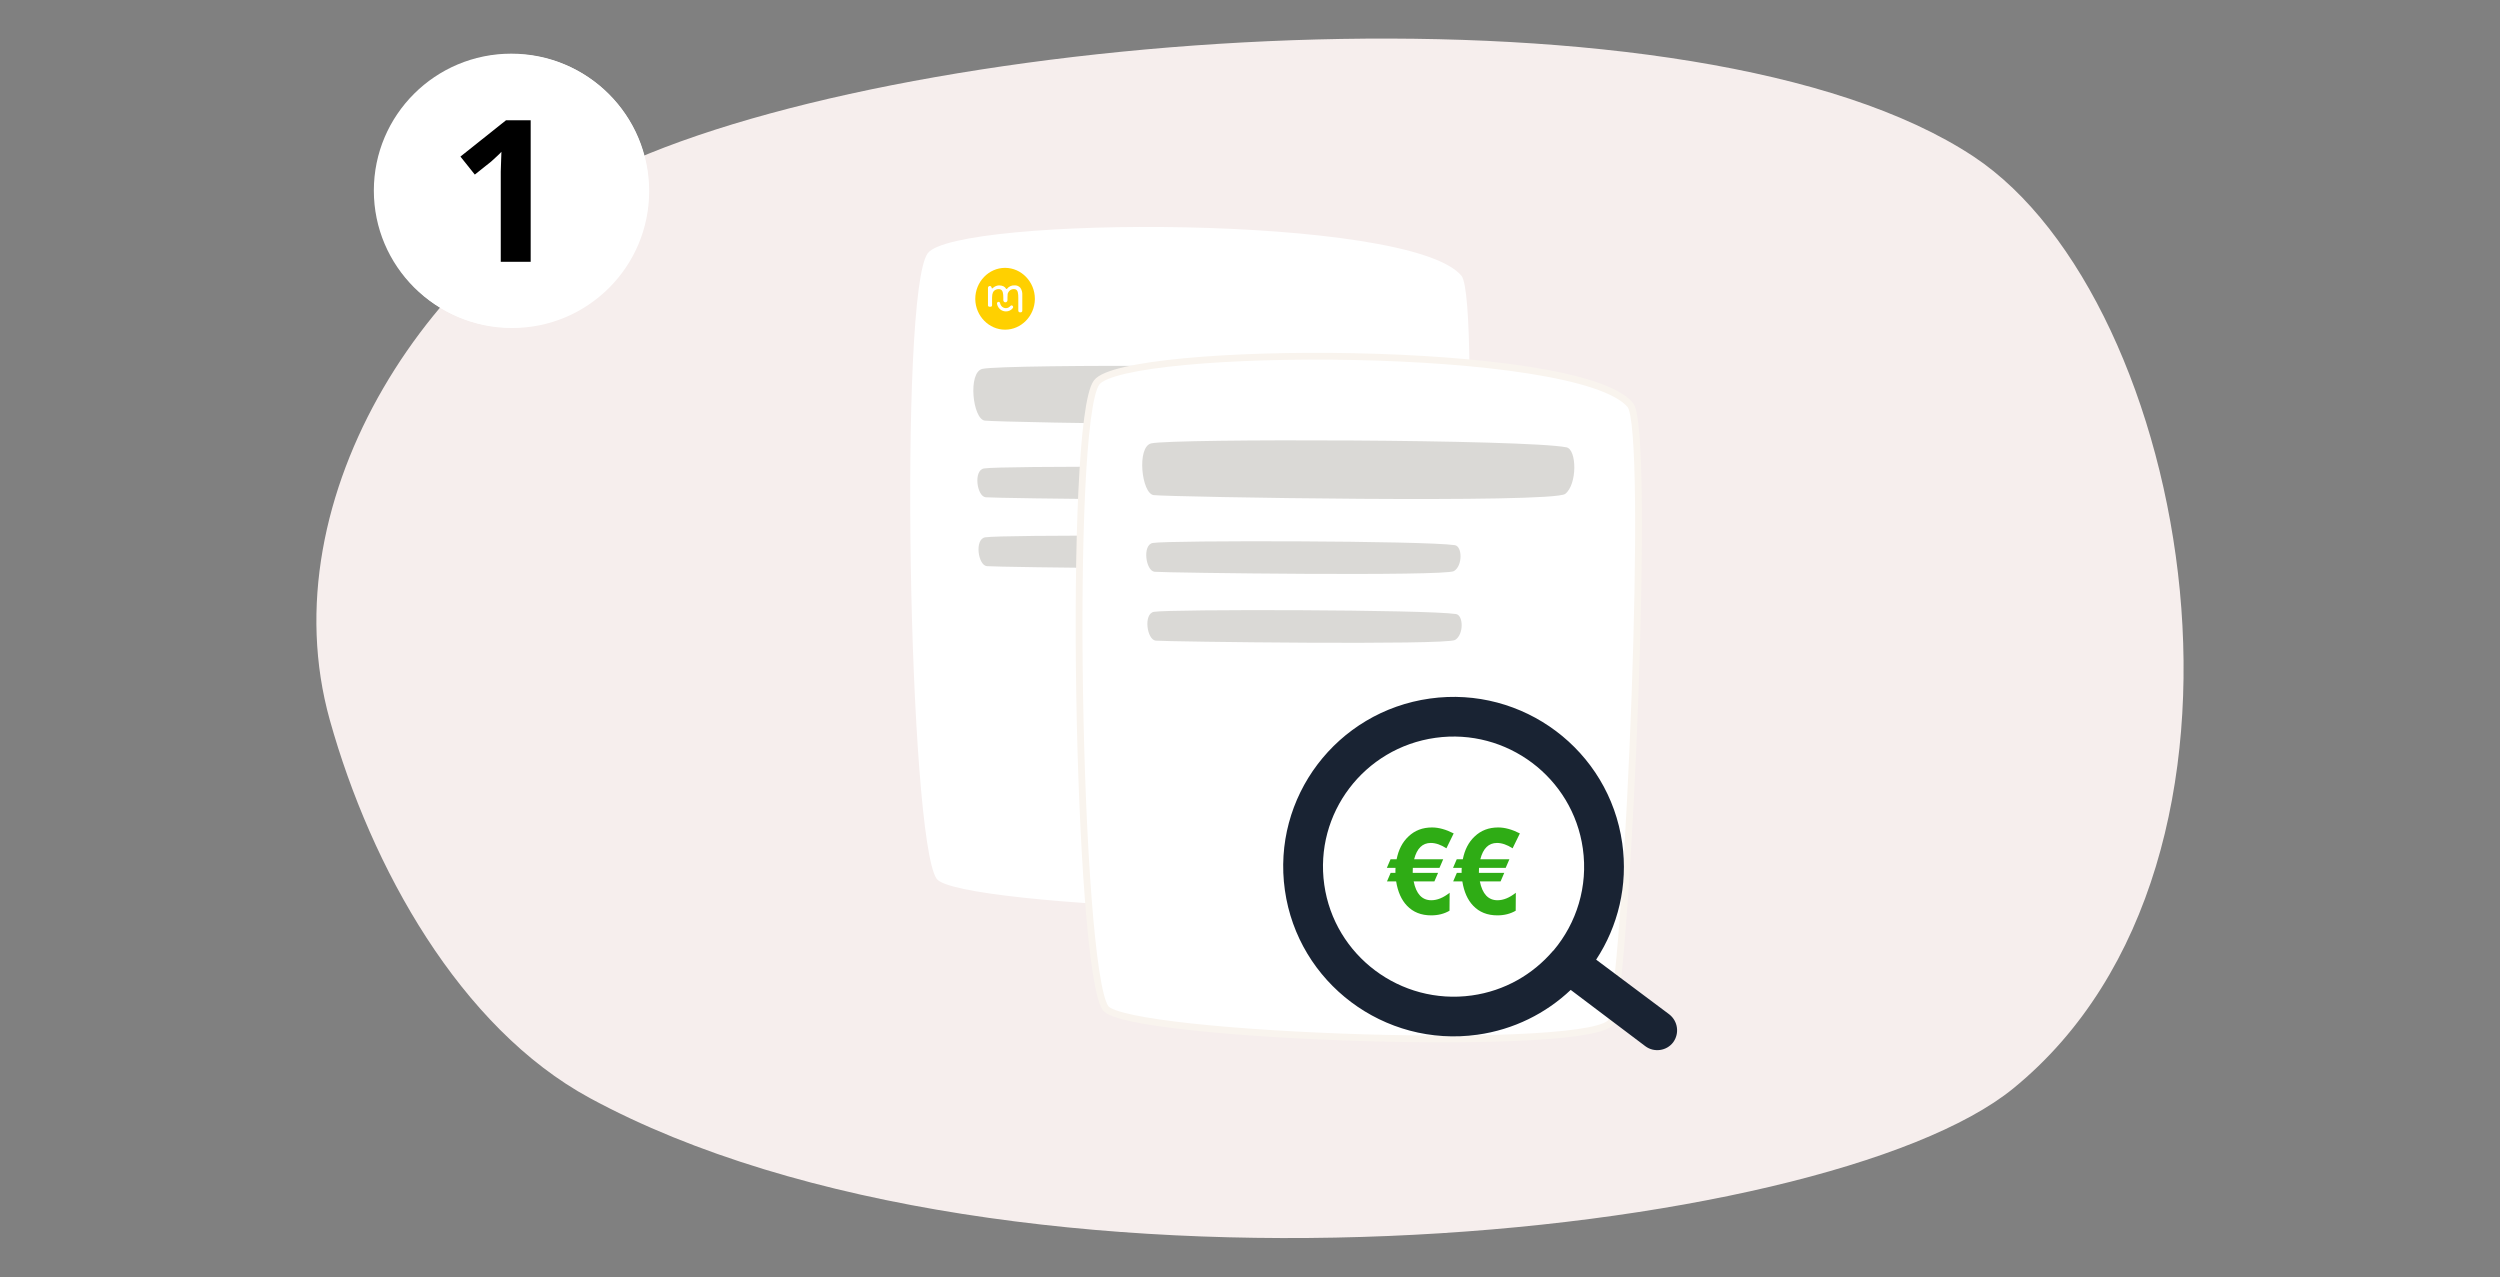 <svg viewBox="0 0 364 186" fill="none" xmlns="http://www.w3.org/2000/svg">
<rect x="0" y="0" width="364" height="186" fill="#808080" stroke="none"/>
<path fill-rule="evenodd" clip-rule="evenodd" d="M287.345 22.785C247.157 -3.786 137.469 3.765 92.372 23.244C63.119 35.858 38.887 72.171 48.021 104.838C54.016 126.277 66.993 149.631 85.877 159.875C146.894 192.942 265.735 180.84 293.139 158.47C333.947 125.193 318.914 43.684 287.345 22.785Z" fill="#F6EEED"/>
<path d="M186.221 90.198C190.223 90.198 193.467 86.966 193.467 82.978C193.467 78.991 190.223 75.758 186.221 75.758C182.22 75.758 178.976 78.991 178.976 82.978C178.976 86.966 182.22 90.198 186.221 90.198Z" fill="#0CAF3E"/>
<mask id="mask0_22369_39220" style="mask-type:luminance" maskUnits="userSpaceOnUse" x="178" y="75" width="16" height="16">
<path d="M186.221 90.198C190.223 90.198 193.467 86.966 193.467 82.978C193.467 78.991 190.223 75.758 186.221 75.758C182.22 75.758 178.976 78.991 178.976 82.978C178.976 86.966 182.22 90.198 186.221 90.198Z" fill="white"/>
</mask>
<g mask="url(#mask0_22369_39220)">
<path d="M187.387 88.615C191.389 88.615 194.633 85.382 194.633 81.395C194.633 77.407 191.389 74.175 187.387 74.175C183.385 74.175 180.142 77.407 180.142 81.395C180.142 85.382 183.385 88.615 187.387 88.615Z" fill="#10BD45"/>
</g>
<path d="M183.178 82.974L185.512 85.299L190.365 80.463" stroke="white" stroke-width="1.5" stroke-miterlimit="1.5" stroke-linecap="round" stroke-linejoin="round"/>
<path d="M74.438 47.684C85.487 47.684 94.444 38.759 94.444 27.749C94.444 16.739 85.487 7.814 74.438 7.814C63.388 7.814 54.431 16.739 54.431 27.749C54.431 38.759 63.388 47.684 74.438 47.684Z" fill="white"/>
<path d="M80.788 38.041H66.335V35.011L71.523 29.793C72.56 28.711 73.406 27.822 74.057 27.101C74.684 26.379 75.142 25.73 75.432 25.129C75.722 24.552 75.867 23.902 75.867 23.229C75.867 22.412 75.649 21.811 75.191 21.402C74.732 20.993 74.105 20.777 73.357 20.777C72.537 20.777 71.764 20.97 71.016 21.33C70.268 21.691 69.472 22.22 68.651 22.893L66.286 20.104C66.865 19.599 67.516 19.118 68.168 18.661C68.82 18.204 69.616 17.844 70.484 17.555C71.377 17.291 72.44 17.146 73.671 17.146C75.022 17.146 76.179 17.387 77.169 17.891C78.134 18.372 78.882 19.046 79.413 19.887C79.944 20.729 80.21 21.666 80.21 22.724C80.21 23.855 79.968 24.913 79.534 25.85C79.075 26.788 78.424 27.702 77.555 28.639C76.687 29.553 75.649 30.563 74.442 31.693L71.788 34.17V34.386H80.788V38.041Z" fill="black"/>
<path fill-rule="evenodd" clip-rule="evenodd" d="M135.08 36.873C139.104 31.465 205.216 31.134 212.784 40.146C215.774 43.751 212.525 119.192 210.089 129.748C208.982 134.64 139.287 132.176 136.371 127.946C132.31 122.024 130.835 42.574 135.08 36.873Z" fill="white"/>
<path d="M147.262 44.477C147.202 44.483 147.148 44.514 147.11 44.564C146.947 44.757 146.712 44.867 146.465 44.867C146.056 44.867 145.701 44.564 145.62 44.148C145.609 44.088 145.576 44.035 145.529 43.999C145.48 43.962 145.419 43.947 145.359 43.956C145.3 43.966 145.246 44 145.211 44.051C145.175 44.101 145.161 44.164 145.17 44.226C145.255 44.747 145.629 45.169 146.122 45.3C146.239 45.332 146.359 45.348 146.48 45.348C146.862 45.351 147.227 45.174 147.469 44.867C147.503 44.824 147.521 44.771 147.521 44.716C147.521 44.587 147.419 44.48 147.295 44.48C147.286 44.48 147.277 44.481 147.268 44.482L147.262 44.477Z" fill="white"/>
<path d="M148.851 43.579V42.953C148.876 42.583 148.776 42.214 148.57 41.911C148.346 41.657 148.021 41.526 147.691 41.554C147.279 41.537 146.882 41.721 146.619 42.05C146.603 42.075 146.577 42.089 146.549 42.089C146.521 42.089 146.495 42.075 146.48 42.05C146.443 41.982 146.396 41.919 146.342 41.864C146.282 41.802 146.213 41.75 146.138 41.709C146.05 41.661 145.955 41.625 145.858 41.603C145.741 41.574 145.621 41.56 145.5 41.56C145.262 41.56 145.029 41.624 144.821 41.746C144.711 41.81 144.609 41.889 144.518 41.98C144.496 42.001 144.465 42.008 144.437 41.998C144.408 41.988 144.387 41.961 144.382 41.93V41.904C144.369 41.773 144.271 41.668 144.146 41.649C144.07 41.639 143.993 41.664 143.935 41.716C143.88 41.77 143.848 41.845 143.848 41.924V44.46C143.848 44.572 143.936 44.665 144.044 44.666H144.239C144.293 44.666 144.344 44.644 144.382 44.605C144.421 44.566 144.443 44.512 144.443 44.456V43.353C144.443 42.647 144.641 42.424 144.8 42.292C144.981 42.157 145.199 42.087 145.422 42.095C145.518 42.092 145.614 42.113 145.702 42.154C145.777 42.19 145.841 42.244 145.89 42.312C145.944 42.393 145.983 42.483 146.006 42.578C146.035 42.691 146.055 42.806 146.065 42.922C146.076 43.041 146.081 43.182 146.081 43.343V43.702C146.079 43.863 146.194 44.002 146.347 44.023C146.358 44.024 146.368 44.025 146.378 44.025C146.539 44.025 146.673 43.886 146.673 43.718C146.673 43.717 146.673 43.716 146.673 43.715V43.314C146.672 43.15 146.681 42.986 146.698 42.823V42.803C146.755 42.596 146.873 42.414 147.035 42.281C147.202 42.154 147.404 42.088 147.611 42.095C147.711 42.093 147.81 42.114 147.9 42.158C147.972 42.197 148.033 42.254 148.079 42.323C148.132 42.408 148.169 42.504 148.186 42.604C148.212 42.722 148.229 42.842 148.238 42.962C148.238 43.081 148.249 43.23 148.249 43.403V45.234C148.249 45.364 148.349 45.471 148.474 45.474H148.606C148.732 45.473 148.835 45.366 148.836 45.234L148.851 43.579Z" fill="white"/>
<path d="M146.34 39C143.959 39 142 41.037 142 43.512C142 43.513 142 43.559 142 43.579C142.048 46.02 143.992 48 146.339 48C148.687 48 150.631 46.02 150.678 43.579V43.514C150.678 41.039 148.721 39.002 146.34 39ZM147.464 44.861C147.221 45.169 146.857 45.346 146.474 45.342C146.354 45.342 146.233 45.326 146.117 45.294C145.623 45.163 145.249 44.74 145.164 44.218C145.155 44.157 145.17 44.094 145.206 44.044C145.241 43.993 145.294 43.958 145.354 43.949C145.413 43.939 145.475 43.955 145.524 43.992C145.572 44.029 145.605 44.086 145.615 44.148C145.695 44.564 146.05 44.866 146.459 44.866C146.709 44.866 146.947 44.753 147.11 44.556C147.147 44.507 147.202 44.476 147.262 44.469C147.27 44.468 147.277 44.468 147.285 44.468C147.41 44.468 147.514 44.575 147.514 44.706C147.514 44.759 147.496 44.812 147.464 44.854V44.861ZM148.783 45.405C148.74 45.45 148.682 45.474 148.622 45.474H148.49C148.365 45.471 148.265 45.364 148.265 45.234V43.399C148.265 43.226 148.265 43.078 148.254 42.959C148.245 42.838 148.228 42.718 148.202 42.6C148.185 42.5 148.148 42.405 148.095 42.32C148.049 42.25 147.988 42.194 147.916 42.154C147.826 42.11 147.727 42.089 147.627 42.091C147.42 42.085 147.218 42.15 147.051 42.277C146.889 42.41 146.771 42.593 146.714 42.799V42.819C146.697 42.982 146.688 43.146 146.689 43.31V43.711C146.686 43.882 146.55 44.021 146.386 44.021C146.22 44.021 146.083 43.879 146.083 43.706C146.083 43.705 146.083 43.703 146.083 43.702V43.343C146.083 43.182 146.083 43.041 146.067 42.922C146.056 42.806 146.037 42.691 146.008 42.578C145.985 42.483 145.945 42.393 145.892 42.312C145.843 42.245 145.778 42.19 145.704 42.154C145.616 42.113 145.52 42.092 145.424 42.095C145.201 42.087 144.982 42.157 144.802 42.292C144.637 42.42 144.444 42.647 144.444 43.353V44.45C144.445 44.507 144.423 44.56 144.384 44.599C144.346 44.639 144.294 44.661 144.241 44.66H144.046C143.938 44.66 143.849 44.567 143.849 44.454V41.918C143.85 41.84 143.881 41.764 143.937 41.71C143.995 41.658 144.072 41.634 144.148 41.644C144.273 41.662 144.37 41.768 144.384 41.898V41.924C144.388 41.956 144.41 41.982 144.439 41.993C144.467 42.003 144.498 41.995 144.519 41.974C144.611 41.883 144.713 41.804 144.823 41.74C145.03 41.618 145.264 41.554 145.502 41.554C145.622 41.554 145.742 41.569 145.859 41.597C145.957 41.62 146.051 41.655 146.14 41.703C146.215 41.744 146.284 41.797 146.344 41.859C146.398 41.914 146.444 41.976 146.481 42.045C146.497 42.069 146.523 42.083 146.551 42.083C146.579 42.083 146.605 42.069 146.621 42.045C146.884 41.715 147.281 41.532 147.693 41.549C148.021 41.522 148.344 41.653 148.566 41.905C148.773 42.209 148.872 42.577 148.847 42.948V45.234C148.849 45.298 148.825 45.36 148.783 45.405Z" fill="#FFD000"/>
<path fill-rule="evenodd" clip-rule="evenodd" d="M143.041 53.707C146.23 52.994 197.487 53.11 203.481 54.282C205.016 54.577 205.075 59.705 203.304 61.067C201.503 62.463 145.727 61.519 143.394 61.242C141.623 61.041 140.886 54.188 143.041 53.707Z" fill="#DAD9D6"/>
<path fill-rule="evenodd" clip-rule="evenodd" d="M143.266 68.207C145.586 67.81 182.869 67.875 187.228 68.527C188.345 68.692 188.388 71.548 187.099 72.307C185.789 73.084 145.22 72.558 143.523 72.404C142.234 72.292 141.698 68.475 143.266 68.207Z" fill="#DAD9D6"/>
<path fill-rule="evenodd" clip-rule="evenodd" d="M143.434 78.236C145.753 77.839 183.036 77.903 187.396 78.556C188.513 78.72 188.556 81.576 187.267 82.335C185.957 83.113 145.387 82.587 143.691 82.433C142.402 82.321 141.866 78.504 143.434 78.236Z" fill="#DAD9D6"/>
<path fill-rule="evenodd" clip-rule="evenodd" d="M159.668 55.693C163.692 50.286 229.804 49.955 237.372 58.967C240.362 62.572 237.114 138.012 234.677 148.569C233.57 153.461 163.875 150.996 160.959 146.766C156.898 140.844 155.423 61.394 159.668 55.693Z" fill="white" stroke="#F9F4EE" stroke-width="0.989" stroke-miterlimit="1.5" stroke-linecap="round" stroke-linejoin="round"/>
<path fill-rule="evenodd" clip-rule="evenodd" d="M167.629 64.554C170.818 63.841 222.075 63.957 228.069 65.129C229.605 65.423 229.663 70.551 227.892 71.913C226.091 73.309 170.315 72.365 167.982 72.089C166.211 71.887 165.474 65.035 167.629 64.554Z" fill="#DAD9D6"/>
<path fill-rule="evenodd" clip-rule="evenodd" d="M167.855 79.054C170.175 78.657 207.458 78.721 211.818 79.374C212.934 79.538 212.977 82.395 211.689 83.153C210.378 83.931 169.809 83.405 168.112 83.251C166.824 83.139 166.287 79.322 167.855 79.054Z" fill="#DAD9D6"/>
<path fill-rule="evenodd" clip-rule="evenodd" d="M168.02 89.081C170.34 88.683 207.623 88.748 211.983 89.401C213.099 89.565 213.142 92.421 211.854 93.18C210.544 93.957 169.974 93.431 168.277 93.278C166.989 93.165 166.452 89.349 168.02 89.081Z" fill="#DAD9D6"/>
<path d="M211.438 147.679C222.741 147.679 231.903 138.55 231.903 127.288C231.903 116.026 222.741 106.896 211.438 106.896C200.136 106.896 190.974 116.026 190.974 127.288C190.974 138.55 200.136 147.679 211.438 147.679Z" fill="white" fill-opacity="0.24"/>
<path fill-rule="evenodd" clip-rule="evenodd" d="M210.478 112.297C209.904 112.377 209.364 111.986 209.281 111.398C209.2 110.826 209.608 110.285 210.182 110.205C218.422 109.054 226.068 114.8 227.233 123.034C227.314 123.606 226.922 124.143 226.332 124.226C225.759 124.306 225.217 123.899 225.136 123.327C224.135 116.253 217.571 111.306 210.478 112.297Z" fill="white" fill-opacity="0.31"/>
<path fill-rule="evenodd" clip-rule="evenodd" d="M228.696 144.129C225.087 147.548 220.394 149.916 215.119 150.654C201.55 152.55 188.989 143.109 187.079 129.615C185.165 116.083 194.625 103.605 208.194 101.708C221.725 99.817 234.28 109.219 236.195 122.751C237.069 128.926 235.574 134.888 232.4 139.724L243.036 147.684C244.307 148.673 244.56 150.464 243.613 151.762C242.661 153.022 240.826 153.279 239.561 152.328L228.696 144.129ZM226.206 138.374C229.543 134.41 231.244 129.079 230.462 123.552C228.995 113.184 219.361 105.978 209.003 107.426C198.606 108.879 191.346 118.445 192.813 128.813C194.274 139.144 203.913 146.389 214.31 144.936C219.088 144.268 223.192 141.867 226.102 138.467C226.135 138.423 226.173 138.418 226.206 138.374Z" fill="#192333"/>
<path d="M210.598 123.513C209.789 122.993 209.032 122.733 208.326 122.733C207.112 122.733 206.303 123.525 205.898 125.109H210.13L209.592 126.358H205.708L205.69 127.086H209.384L208.847 128.335H205.829C206.199 130.162 207.055 131.075 208.396 131.075C209.263 131.075 210.153 130.711 211.067 129.982L211.049 132.601C210.275 133.052 209.384 133.277 208.378 133.277C206.922 133.277 205.748 132.809 204.858 131.873C204.048 131.029 203.522 129.849 203.28 128.335H201.944L202.482 127.086H203.175V126.635C203.175 126.473 203.181 126.381 203.193 126.358H201.927L202.464 125.109H203.349C203.626 123.71 204.199 122.606 205.066 121.796C205.979 120.918 207.124 120.478 208.5 120.478C209.471 120.478 210.523 120.767 211.656 121.345L210.598 123.513ZM220.235 123.513C219.426 122.993 218.669 122.733 217.963 122.733C216.749 122.733 215.94 123.525 215.535 125.109H219.767L219.229 126.358H215.345L215.327 127.086H219.021L218.484 128.335H215.466C215.836 130.162 216.691 131.075 218.033 131.075C218.9 131.075 219.79 130.711 220.704 129.982L220.686 132.601C219.912 133.052 219.021 133.277 218.015 133.277C216.559 133.277 215.385 132.809 214.495 131.873C213.685 131.029 213.159 129.849 212.916 128.335H211.581L212.119 127.086H212.812V126.635C212.812 126.473 212.818 126.381 212.83 126.358H211.564L212.101 125.109H212.986C213.263 123.71 213.836 122.606 214.703 121.796C215.616 120.918 216.761 120.478 218.137 120.478C219.108 120.478 220.16 120.767 221.293 121.345L220.235 123.513Z" fill="#2FAC15"/>
<path d="M74.566 47.759C85.585 47.759 94.518 38.834 94.518 27.824C94.518 16.814 85.585 7.889 74.566 7.889C63.547 7.889 54.614 16.814 54.614 27.824C54.614 38.834 63.547 47.759 74.566 47.759Z" fill="white"/>
<path d="M77.267 38.115H72.911V26.189C72.911 25.876 72.911 25.467 72.911 24.986C72.935 24.506 72.935 24 72.959 23.495C72.983 22.966 73.007 22.509 73.007 22.101C72.911 22.221 72.695 22.437 72.382 22.726C72.069 23.014 71.78 23.279 71.515 23.52L69.133 25.419L67.039 22.798L73.68 17.508H77.267V38.115Z" fill="black"/>
</svg>
